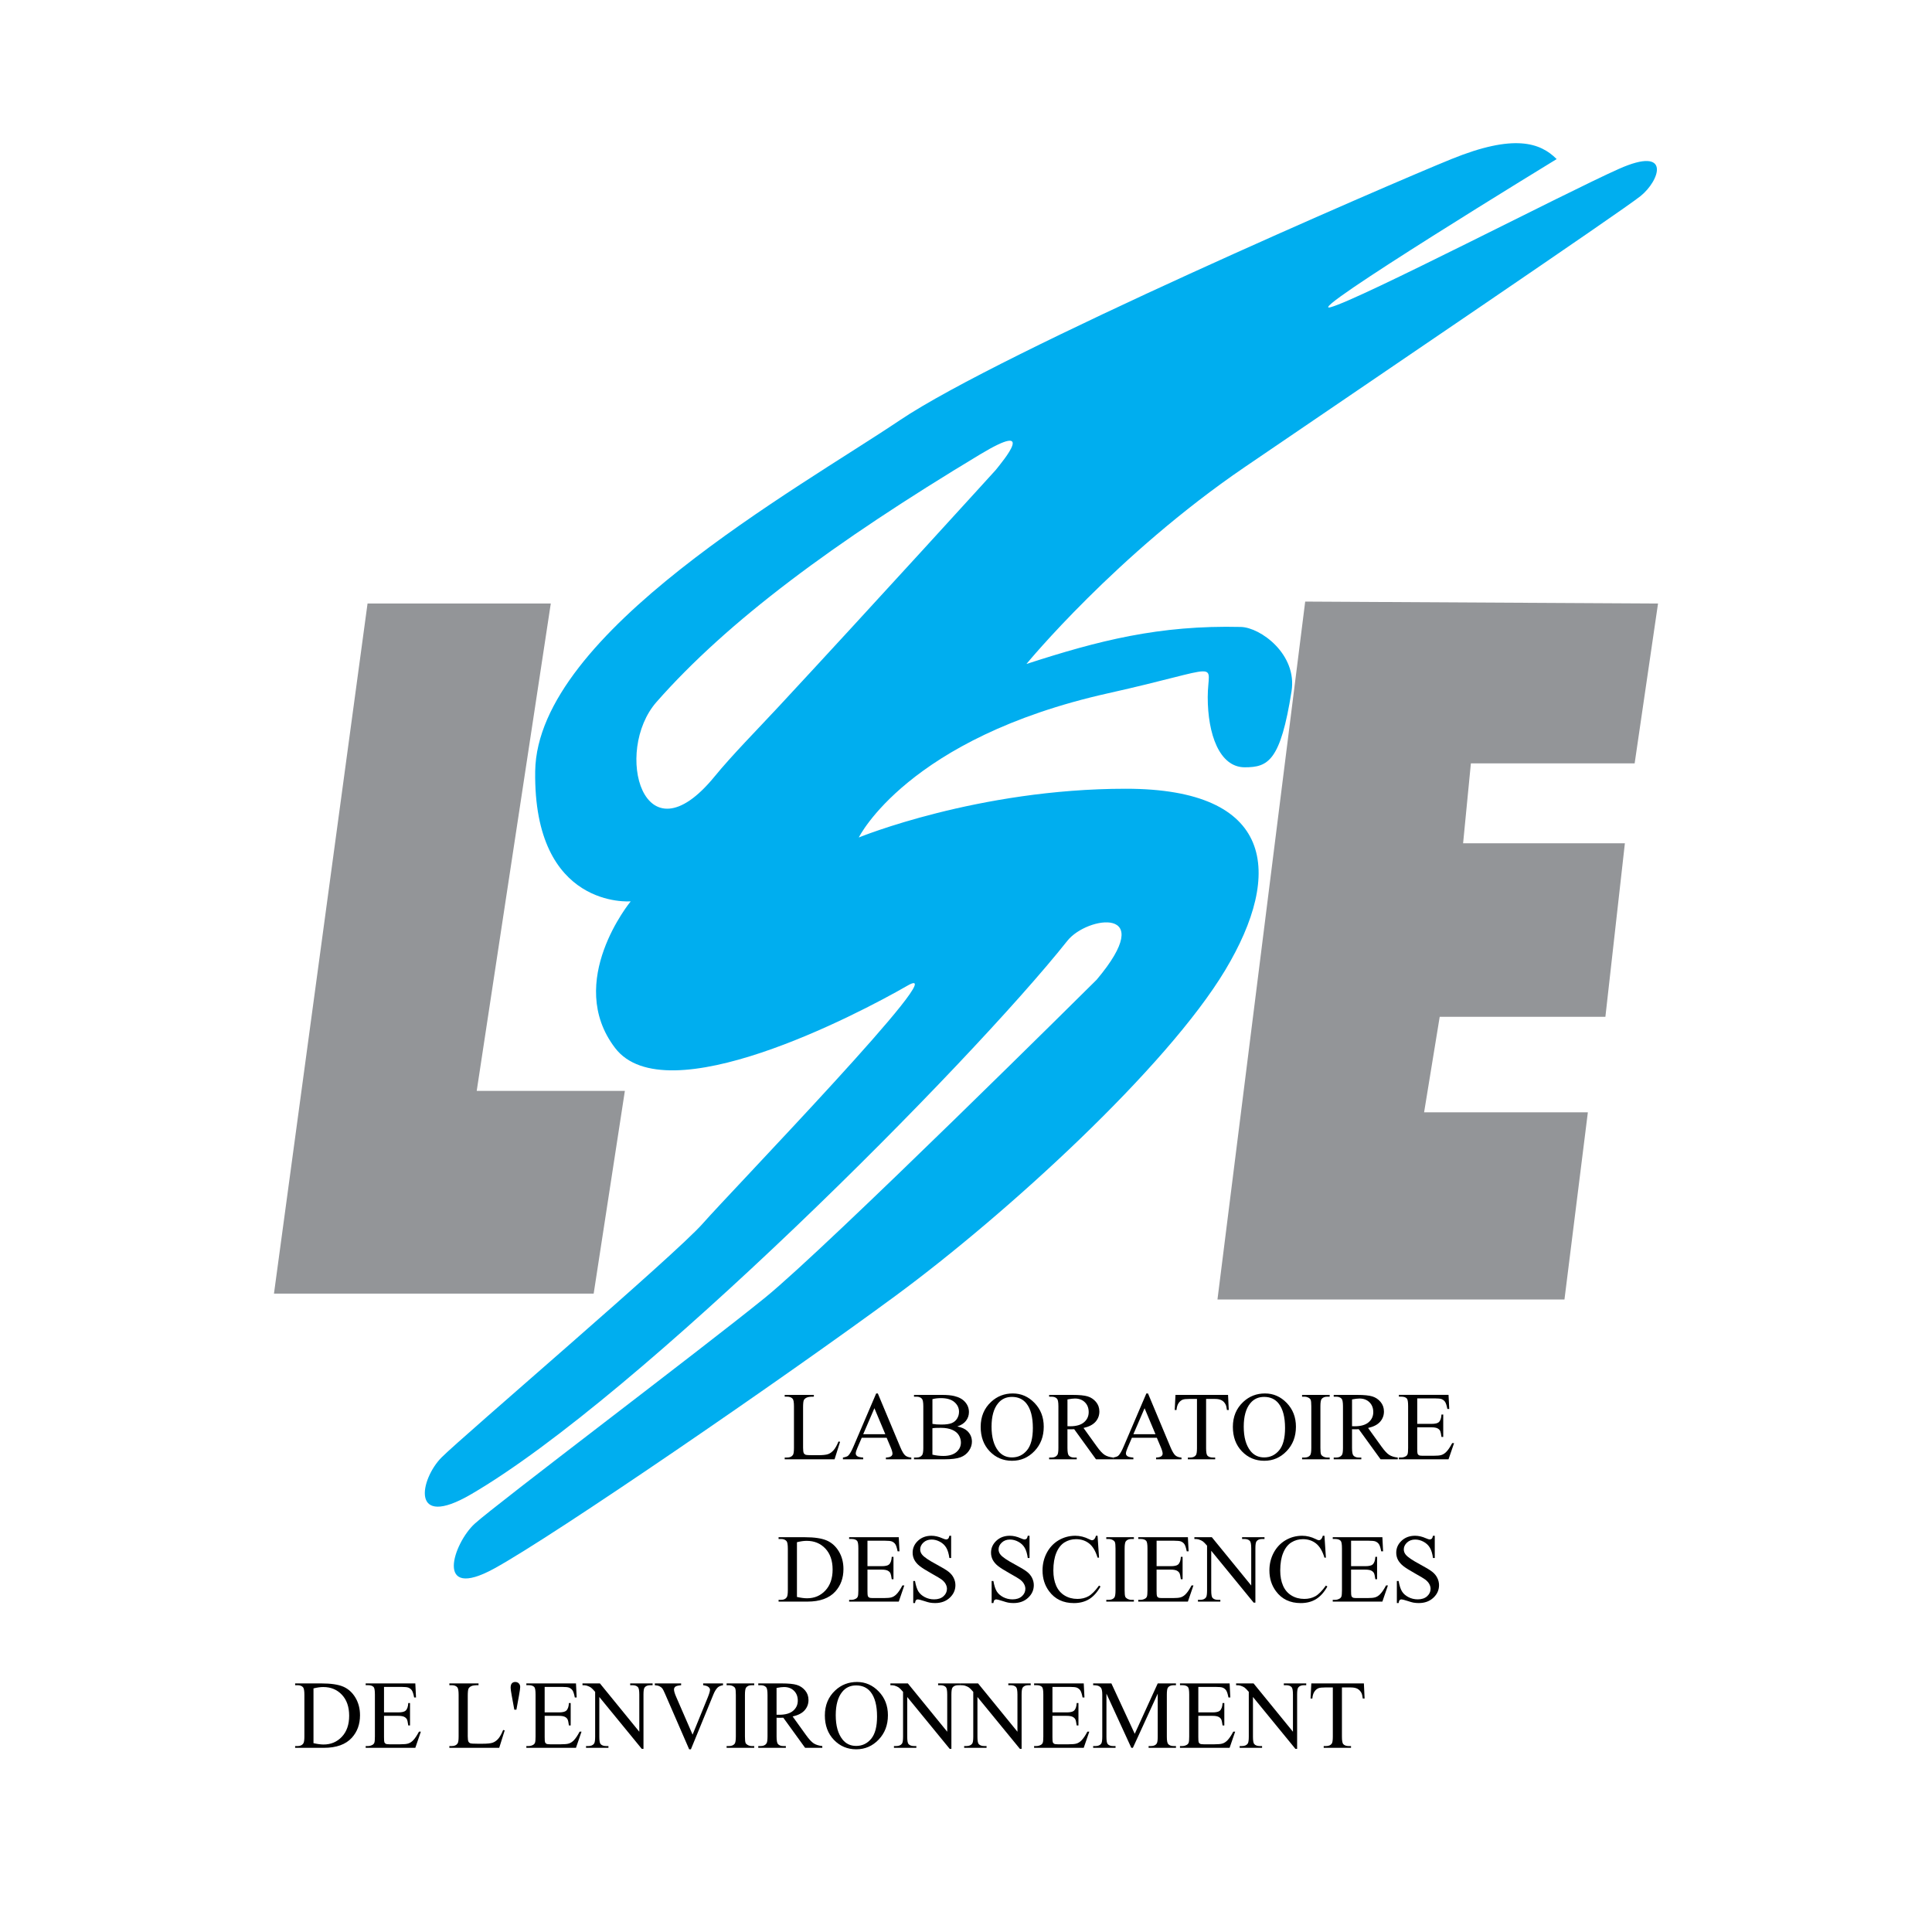 <?xml version="1.0" encoding="utf-8"?>
<!-- Generator: Adobe Illustrator 13.0.0, SVG Export Plug-In . SVG Version: 6.00 Build 14948)  -->
<!DOCTYPE svg PUBLIC "-//W3C//DTD SVG 1.0//EN" "http://www.w3.org/TR/2001/REC-SVG-20010904/DTD/svg10.dtd">
<svg version="1.0" id="Layer_1" xmlns="http://www.w3.org/2000/svg" xmlns:xlink="http://www.w3.org/1999/xlink" x="0px" y="0px"
	 width="192.756px" height="192.756px" viewBox="0 0 192.756 192.756" enable-background="new 0 0 192.756 192.756"
	 xml:space="preserve">
<g>
	<polygon fill-rule="evenodd" clip-rule="evenodd" fill="#FFFFFF" points="0,0 192.756,0 192.756,192.756 0,192.756 0,0 	"/>
	<path fill-rule="evenodd" clip-rule="evenodd" d="M83.657,143.818l0.157,0.033l-0.55,1.744H78.29v-0.176h0.243
		c0.271,0,0.466-0.088,0.582-0.266c0.066-0.102,0.099-0.336,0.099-0.701v-4.145c0-0.402-0.044-0.652-0.133-0.754
		c-0.123-0.139-0.305-0.207-0.548-0.207H78.29v-0.178h2.909v0.178c-0.341-0.004-0.581,0.027-0.718,0.094
		c-0.138,0.066-0.231,0.148-0.282,0.252c-0.05,0.1-0.076,0.344-0.076,0.725v4.035c0,0.262,0.025,0.441,0.076,0.541
		c0.037,0.066,0.095,0.113,0.175,0.146c0.08,0.031,0.325,0.047,0.739,0.047h0.468c0.493,0,0.84-0.035,1.038-0.107
		c0.2-0.072,0.38-0.203,0.545-0.387C83.329,144.508,83.494,144.215,83.657,143.818L83.657,143.818z"/>
	<path fill-rule="evenodd" clip-rule="evenodd" d="M88.461,143.445h-2.486l-0.435,1.014c-0.108,0.248-0.162,0.434-0.162,0.559
		c0,0.098,0.046,0.184,0.139,0.258c0.094,0.074,0.294,0.123,0.604,0.145v0.176h-2.023v-0.176c0.268-0.049,0.442-0.109,0.521-0.186
		c0.162-0.15,0.34-0.459,0.536-0.924l2.261-5.285h0.165l2.236,5.344c0.18,0.428,0.343,0.707,0.491,0.834
		c0.147,0.129,0.352,0.201,0.614,0.217v0.176h-2.535v-0.176c0.256-0.012,0.429-0.057,0.519-0.129c0.091-0.07,0.136-0.16,0.136-0.266
		c0-0.139-0.064-0.355-0.19-0.656L88.461,143.445L88.461,143.445z M88.329,143.094l-1.09-2.596l-1.118,2.596H88.329L88.329,143.094z
		"/>
	<path fill-rule="evenodd" clip-rule="evenodd" d="M95.51,142.316c0.447,0.094,0.779,0.246,1,0.455
		c0.306,0.291,0.459,0.646,0.459,1.066c0,0.318-0.101,0.623-0.304,0.916c-0.202,0.293-0.478,0.506-0.831,0.639
		c-0.352,0.135-0.889,0.203-1.611,0.203h-3.033v-0.176h0.241c0.269,0,0.461-0.084,0.578-0.256c0.072-0.111,0.11-0.346,0.11-0.705
		v-4.15c0-0.398-0.046-0.65-0.138-0.754c-0.124-0.139-0.308-0.207-0.55-0.207h-0.241v-0.178h2.775c0.519,0,0.935,0.039,1.247,0.115
		c0.475,0.113,0.836,0.314,1.085,0.604c0.25,0.289,0.374,0.621,0.374,0.998c0,0.322-0.097,0.609-0.293,0.865
		C96.183,142.006,95.893,142.193,95.51,142.316L95.51,142.316z M93.028,142.061c0.118,0.021,0.25,0.039,0.4,0.051
		c0.151,0.01,0.316,0.016,0.495,0.016c0.461,0,0.809-0.049,1.04-0.148c0.233-0.1,0.411-0.254,0.534-0.459
		c0.123-0.203,0.185-0.428,0.185-0.672c0-0.375-0.153-0.695-0.459-0.961c-0.307-0.266-0.753-0.396-1.34-0.396
		c-0.318,0-0.6,0.033-0.854,0.102V142.061L93.028,142.061z M93.028,145.131c0.367,0.086,0.729,0.129,1.085,0.129
		c0.572,0,1.007-0.131,1.308-0.387c0.299-0.258,0.45-0.576,0.45-0.955c0-0.248-0.068-0.488-0.204-0.719
		c-0.136-0.232-0.358-0.412-0.664-0.545s-0.685-0.199-1.137-0.199c-0.196,0-0.363,0.004-0.503,0.008
		c-0.139,0.006-0.25,0.018-0.336,0.035V145.131L93.028,145.131z"/>
	<path fill-rule="evenodd" clip-rule="evenodd" d="M101.048,139.025c0.835,0,1.558,0.314,2.169,0.949s0.917,1.422,0.917,2.369
		c0,0.979-0.309,1.787-0.925,2.432s-1.361,0.967-2.236,0.967c-0.883,0-1.627-0.316-2.229-0.943
		c-0.602-0.629-0.902-1.441-0.902-2.439c0-1.02,0.348-1.852,1.041-2.496C99.488,139.303,100.209,139.025,101.048,139.025
		L101.048,139.025z M100.959,139.369c-0.575,0-1.036,0.213-1.384,0.641c-0.433,0.531-0.648,1.307-0.648,2.33
		c0,1.051,0.225,1.855,0.672,2.422c0.346,0.43,0.8,0.645,1.366,0.645c0.603,0,1.101-0.236,1.493-0.707
		c0.394-0.471,0.591-1.213,0.591-2.227c0-1.098-0.217-1.918-0.65-2.457C102.051,139.584,101.572,139.369,100.959,139.369
		L100.959,139.369z"/>
	<path fill-rule="evenodd" clip-rule="evenodd" d="M111.063,145.596h-1.715l-2.175-3.004c-0.161,0.006-0.291,0.008-0.394,0.008
		c-0.04,0-0.084,0-0.133,0c-0.046-0.002-0.095-0.004-0.146-0.008v1.867c0,0.404,0.046,0.654,0.133,0.754
		c0.121,0.139,0.301,0.207,0.54,0.207h0.252v0.176h-2.752v-0.176h0.24c0.272,0,0.466-0.088,0.583-0.266
		c0.065-0.098,0.101-0.33,0.101-0.695v-4.15c0-0.406-0.046-0.656-0.134-0.754c-0.122-0.139-0.307-0.207-0.55-0.207h-0.24v-0.178
		h2.339c0.683,0,1.186,0.051,1.51,0.15c0.322,0.1,0.598,0.281,0.824,0.549c0.225,0.268,0.338,0.586,0.338,0.955
		c0,0.395-0.128,0.738-0.386,1.029c-0.258,0.289-0.655,0.494-1.195,0.615l1.325,1.842c0.303,0.424,0.565,0.705,0.782,0.844
		c0.218,0.139,0.503,0.227,0.853,0.266V145.596L111.063,145.596z M106.501,142.293c0.062,0,0.113,0,0.156,0.002
		c0.044,0.002,0.081,0.004,0.108,0.004c0.613,0,1.076-0.133,1.386-0.398c0.312-0.266,0.468-0.604,0.468-1.014
		c0-0.402-0.126-0.729-0.376-0.979c-0.252-0.25-0.584-0.377-0.998-0.377c-0.184,0-0.431,0.031-0.744,0.09V142.293L106.501,142.293z"
		/>
	<path fill-rule="evenodd" clip-rule="evenodd" d="M115.417,143.445h-2.487l-0.435,1.014c-0.108,0.248-0.162,0.434-0.162,0.559
		c0,0.098,0.047,0.184,0.14,0.258s0.293,0.123,0.604,0.145v0.176h-2.022v-0.176c0.269-0.049,0.442-0.109,0.521-0.186
		c0.162-0.15,0.34-0.459,0.535-0.924l2.262-5.285h0.164l2.236,5.344c0.18,0.428,0.344,0.707,0.49,0.834
		c0.147,0.129,0.353,0.201,0.614,0.217v0.176h-2.535v-0.176c0.256-0.012,0.429-0.057,0.519-0.129c0.091-0.07,0.136-0.16,0.136-0.266
		c0-0.139-0.064-0.355-0.19-0.656L115.417,143.445L115.417,143.445z M115.284,143.094l-1.09-2.596l-1.118,2.596H115.284
		L115.284,143.094z"/>
	<path fill-rule="evenodd" clip-rule="evenodd" d="M122.523,139.17l0.071,1.508h-0.181c-0.034-0.266-0.082-0.455-0.143-0.568
		c-0.097-0.184-0.229-0.318-0.39-0.404c-0.163-0.088-0.377-0.133-0.643-0.133h-0.904v4.91c0,0.395,0.043,0.641,0.127,0.74
		c0.119,0.131,0.306,0.197,0.555,0.197h0.223v0.176h-2.725v-0.176h0.229c0.271,0,0.464-0.082,0.577-0.246
		c0.069-0.102,0.104-0.332,0.104-0.691v-4.91h-0.772c-0.299,0-0.513,0.023-0.639,0.066c-0.165,0.061-0.305,0.178-0.422,0.348
		c-0.116,0.17-0.186,0.4-0.209,0.691h-0.179l0.076-1.508H122.523L122.523,139.17z"/>
	<path fill-rule="evenodd" clip-rule="evenodd" d="M126.209,139.025c0.835,0,1.558,0.314,2.169,0.949s0.917,1.422,0.917,2.369
		c0,0.979-0.309,1.787-0.926,2.432c-0.615,0.645-1.36,0.967-2.235,0.967c-0.884,0-1.627-0.316-2.229-0.943
		c-0.602-0.629-0.902-1.441-0.902-2.439c0-1.02,0.348-1.852,1.041-2.496C124.648,139.303,125.37,139.025,126.209,139.025
		L126.209,139.025z M126.12,139.369c-0.575,0-1.036,0.213-1.384,0.641c-0.433,0.531-0.648,1.307-0.648,2.33
		c0,1.051,0.225,1.855,0.672,2.422c0.345,0.43,0.8,0.645,1.366,0.645c0.602,0,1.101-0.236,1.493-0.707
		c0.394-0.471,0.591-1.213,0.591-2.227c0-1.098-0.217-1.918-0.65-2.457C127.212,139.584,126.733,139.369,126.12,139.369
		L126.12,139.369z"/>
	<path fill-rule="evenodd" clip-rule="evenodd" d="M132.663,145.42v0.176h-2.754v-0.176h0.229c0.265,0,0.456-0.076,0.576-0.232
		c0.076-0.1,0.115-0.344,0.115-0.729v-4.15c0-0.326-0.021-0.541-0.062-0.645c-0.032-0.08-0.097-0.146-0.193-0.203
		c-0.14-0.076-0.285-0.113-0.437-0.113h-0.229v-0.178h2.754v0.178h-0.233c-0.262,0-0.452,0.078-0.572,0.23
		c-0.079,0.102-0.12,0.344-0.12,0.73v4.15c0,0.324,0.021,0.539,0.062,0.643c0.033,0.08,0.1,0.148,0.199,0.205
		c0.137,0.074,0.28,0.113,0.432,0.113H132.663L132.663,145.42z"/>
	<path fill-rule="evenodd" clip-rule="evenodd" d="M139.456,145.596h-1.715l-2.176-3.004c-0.16,0.006-0.291,0.008-0.394,0.008
		c-0.039,0-0.083,0-0.132,0c-0.047-0.002-0.096-0.004-0.147-0.008v1.867c0,0.404,0.046,0.654,0.134,0.754
		c0.12,0.139,0.301,0.207,0.539,0.207h0.253v0.176h-2.753v-0.176h0.241c0.271,0,0.466-0.088,0.582-0.266
		c0.066-0.098,0.101-0.33,0.101-0.695v-4.15c0-0.406-0.046-0.656-0.133-0.754c-0.123-0.139-0.308-0.207-0.55-0.207h-0.241v-0.178
		h2.34c0.683,0,1.186,0.051,1.509,0.15s0.599,0.281,0.825,0.549c0.224,0.268,0.338,0.586,0.338,0.955
		c0,0.395-0.128,0.738-0.387,1.029c-0.257,0.289-0.655,0.494-1.195,0.615l1.326,1.842c0.303,0.424,0.564,0.705,0.781,0.844
		c0.218,0.139,0.503,0.227,0.854,0.266V145.596L139.456,145.596z M134.893,142.293c0.062,0,0.114,0,0.157,0.002
		c0.044,0.002,0.081,0.004,0.108,0.004c0.613,0,1.075-0.133,1.386-0.398c0.312-0.266,0.468-0.604,0.468-1.014
		c0-0.402-0.126-0.729-0.377-0.979s-0.584-0.377-0.998-0.377c-0.183,0-0.43,0.031-0.744,0.09V142.293L134.893,142.293z"/>
	<path fill-rule="evenodd" clip-rule="evenodd" d="M141.398,139.521v2.539h1.411c0.367,0,0.611-0.055,0.733-0.164
		c0.165-0.146,0.256-0.402,0.275-0.77h0.175v2.236h-0.175c-0.043-0.312-0.089-0.512-0.132-0.602c-0.057-0.109-0.151-0.197-0.28-0.26
		s-0.328-0.096-0.597-0.096h-1.411v2.117c0,0.285,0.012,0.459,0.037,0.52c0.025,0.062,0.069,0.111,0.132,0.148
		c0.063,0.035,0.185,0.053,0.361,0.053h1.09c0.361,0,0.627-0.023,0.79-0.076c0.165-0.051,0.322-0.148,0.474-0.297
		c0.196-0.195,0.396-0.492,0.602-0.887h0.19l-0.554,1.611h-4.952v-0.176h0.229c0.15,0,0.295-0.037,0.431-0.109
		c0.102-0.049,0.17-0.127,0.206-0.227c0.037-0.102,0.055-0.309,0.055-0.621v-4.174c0-0.406-0.041-0.658-0.124-0.754
		c-0.112-0.125-0.302-0.188-0.567-0.188h-0.229v-0.178h4.952l0.071,1.408h-0.187c-0.066-0.338-0.139-0.57-0.22-0.695
		c-0.08-0.127-0.198-0.225-0.357-0.291c-0.126-0.047-0.349-0.07-0.668-0.07H141.398L141.398,139.521z"/>
	<path fill-rule="evenodd" clip-rule="evenodd" d="M77.679,159.793v-0.174h0.241c0.272,0,0.464-0.088,0.577-0.264
		c0.07-0.102,0.106-0.336,0.106-0.699v-4.15c0-0.402-0.046-0.652-0.133-0.752c-0.123-0.141-0.307-0.209-0.55-0.209h-0.241v-0.176
		h2.615c0.959,0,1.69,0.109,2.191,0.326c0.5,0.219,0.902,0.582,1.208,1.09c0.305,0.51,0.458,1.096,0.458,1.762
		c0,0.895-0.271,1.643-0.815,2.242c-0.61,0.67-1.54,1.004-2.786,1.004H77.679L77.679,159.793z M79.511,159.328
		c0.401,0.09,0.738,0.133,1.009,0.133c0.732,0,1.34-0.256,1.824-0.771c0.483-0.516,0.726-1.213,0.726-2.096
		c0-0.885-0.243-1.586-0.726-2.098c-0.484-0.512-1.104-0.766-1.861-0.766c-0.285,0-0.608,0.045-0.972,0.137V159.328L79.511,159.328z
		"/>
	<path fill-rule="evenodd" clip-rule="evenodd" d="M86.547,153.721v2.537h1.412c0.367,0,0.611-0.055,0.734-0.164
		c0.165-0.146,0.256-0.402,0.275-0.768h0.174v2.234h-0.174c-0.043-0.311-0.089-0.512-0.132-0.602
		c-0.057-0.109-0.151-0.195-0.28-0.26c-0.13-0.062-0.329-0.096-0.597-0.096h-1.412v2.119c0,0.285,0.013,0.457,0.037,0.52
		c0.026,0.061,0.07,0.109,0.132,0.146c0.063,0.035,0.185,0.053,0.361,0.053h1.09c0.362,0,0.627-0.023,0.791-0.076
		c0.165-0.049,0.322-0.148,0.474-0.297c0.196-0.195,0.396-0.492,0.602-0.887h0.189l-0.553,1.611h-4.952v-0.174h0.229
		c0.15,0,0.294-0.037,0.43-0.111c0.102-0.049,0.169-0.125,0.207-0.225c0.036-0.104,0.054-0.311,0.054-0.621v-4.176
		c0-0.406-0.041-0.656-0.124-0.752c-0.113-0.127-0.302-0.189-0.567-0.189h-0.229v-0.176h4.952l0.07,1.406h-0.186
		c-0.066-0.338-0.139-0.57-0.22-0.695c-0.08-0.127-0.198-0.223-0.357-0.289c-0.126-0.047-0.349-0.07-0.667-0.07H86.547
		L86.547,153.721z"/>
	<path fill-rule="evenodd" clip-rule="evenodd" d="M94.895,153.223v2.223H94.72c-0.058-0.428-0.16-0.768-0.305-1.02
		c-0.147-0.254-0.358-0.453-0.63-0.602c-0.271-0.148-0.551-0.223-0.842-0.223c-0.328,0-0.6,0.1-0.815,0.301
		c-0.214,0.201-0.321,0.43-0.321,0.684c0,0.195,0.068,0.375,0.204,0.535c0.195,0.238,0.661,0.553,1.397,0.947
		c0.6,0.322,1.01,0.57,1.229,0.744c0.22,0.17,0.39,0.373,0.507,0.607c0.118,0.234,0.178,0.479,0.178,0.732
		c0,0.488-0.189,0.906-0.566,1.258c-0.378,0.354-0.863,0.529-1.456,0.529c-0.188,0-0.363-0.014-0.528-0.043
		c-0.097-0.014-0.301-0.072-0.607-0.172c-0.307-0.1-0.503-0.15-0.586-0.15c-0.08,0-0.14,0.025-0.187,0.072
		c-0.046,0.047-0.079,0.145-0.102,0.293h-0.175v-2.201h0.175c0.083,0.459,0.194,0.805,0.333,1.035
		c0.139,0.227,0.351,0.418,0.637,0.57c0.285,0.15,0.598,0.227,0.939,0.227c0.394,0,0.707-0.104,0.936-0.312
		c0.229-0.209,0.343-0.455,0.343-0.74c0-0.156-0.043-0.316-0.129-0.477c-0.087-0.162-0.223-0.311-0.406-0.451
		c-0.123-0.094-0.459-0.295-1.009-0.604c-0.55-0.309-0.939-0.553-1.172-0.736s-0.408-0.387-0.528-0.605
		c-0.12-0.223-0.18-0.467-0.18-0.73c0-0.463,0.177-0.857,0.531-1.191c0.354-0.332,0.804-0.5,1.35-0.5
		c0.341,0,0.704,0.082,1.085,0.252c0.176,0.078,0.303,0.117,0.374,0.117c0.082,0,0.15-0.025,0.202-0.072
		c0.052-0.051,0.093-0.148,0.126-0.297H94.895L94.895,153.223z"/>
	<path fill-rule="evenodd" clip-rule="evenodd" d="M102.716,153.223v2.223h-0.175c-0.058-0.428-0.159-0.768-0.305-1.02
		c-0.147-0.254-0.358-0.453-0.63-0.602c-0.271-0.148-0.552-0.223-0.843-0.223c-0.328,0-0.6,0.1-0.814,0.301s-0.321,0.43-0.321,0.684
		c0,0.195,0.067,0.375,0.203,0.535c0.195,0.238,0.661,0.553,1.397,0.947c0.6,0.322,1.01,0.57,1.229,0.744
		c0.22,0.17,0.391,0.373,0.508,0.607c0.118,0.234,0.178,0.479,0.178,0.732c0,0.488-0.188,0.906-0.566,1.258
		c-0.378,0.354-0.863,0.529-1.456,0.529c-0.188,0-0.362-0.014-0.527-0.043c-0.097-0.014-0.301-0.072-0.607-0.172
		c-0.308-0.1-0.503-0.15-0.586-0.15c-0.079,0-0.141,0.025-0.188,0.072c-0.046,0.047-0.079,0.145-0.102,0.293h-0.175v-2.201h0.175
		c0.082,0.459,0.193,0.805,0.333,1.035c0.139,0.227,0.352,0.418,0.637,0.57c0.285,0.15,0.599,0.227,0.939,0.227
		c0.395,0,0.707-0.104,0.937-0.312c0.228-0.209,0.343-0.455,0.343-0.74c0-0.156-0.043-0.316-0.13-0.477
		c-0.087-0.162-0.223-0.311-0.405-0.451c-0.123-0.094-0.459-0.295-1.01-0.604c-0.549-0.309-0.939-0.553-1.172-0.736
		c-0.233-0.184-0.408-0.387-0.528-0.605c-0.12-0.223-0.181-0.467-0.181-0.73c0-0.463,0.177-0.857,0.531-1.191
		c0.354-0.332,0.804-0.5,1.35-0.5c0.342,0,0.704,0.082,1.085,0.252c0.177,0.078,0.303,0.117,0.374,0.117
		c0.082,0,0.15-0.025,0.202-0.072c0.052-0.051,0.094-0.148,0.126-0.297H102.716L102.716,153.223z"/>
	<path fill-rule="evenodd" clip-rule="evenodd" d="M109.504,153.223l0.147,2.184h-0.147c-0.195-0.654-0.476-1.123-0.837-1.412
		c-0.364-0.287-0.8-0.432-1.309-0.432c-0.427,0-0.812,0.109-1.156,0.324c-0.344,0.217-0.615,0.562-0.812,1.037
		c-0.197,0.473-0.297,1.062-0.297,1.766c0,0.58,0.093,1.086,0.28,1.512c0.186,0.426,0.466,0.754,0.841,0.98
		c0.373,0.229,0.801,0.342,1.281,0.342c0.417,0,0.784-0.09,1.104-0.268c0.318-0.18,0.669-0.533,1.051-1.064l0.147,0.094
		c-0.322,0.572-0.699,0.992-1.128,1.258c-0.43,0.264-0.939,0.396-1.531,0.396c-1.063,0-1.889-0.393-2.473-1.186
		c-0.435-0.586-0.652-1.277-0.652-2.074c0-0.641,0.144-1.23,0.43-1.766c0.288-0.537,0.685-0.953,1.187-1.25
		c0.505-0.293,1.055-0.441,1.651-0.441c0.464,0,0.923,0.113,1.375,0.34c0.132,0.07,0.228,0.105,0.284,0.105
		c0.084,0,0.158-0.031,0.222-0.092c0.082-0.084,0.141-0.203,0.176-0.354H109.504L109.504,153.223z"/>
	<path fill-rule="evenodd" clip-rule="evenodd" d="M113.129,159.619v0.174h-2.754v-0.174h0.229c0.265,0,0.457-0.078,0.577-0.234
		c0.076-0.1,0.114-0.344,0.114-0.729v-4.15c0-0.326-0.021-0.541-0.061-0.645c-0.032-0.078-0.097-0.146-0.194-0.203
		c-0.139-0.076-0.284-0.113-0.437-0.113h-0.229v-0.176h2.754v0.176h-0.232c-0.262,0-0.453,0.078-0.572,0.23
		c-0.08,0.102-0.12,0.346-0.12,0.73v4.15c0,0.326,0.021,0.541,0.062,0.645c0.032,0.078,0.099,0.146,0.199,0.203
		c0.136,0.076,0.279,0.115,0.432,0.115H113.129L113.129,159.619z"/>
	<path fill-rule="evenodd" clip-rule="evenodd" d="M115.394,153.721v2.537h1.411c0.367,0,0.611-0.055,0.734-0.164
		c0.165-0.146,0.256-0.402,0.275-0.768h0.174v2.234h-0.174c-0.044-0.311-0.09-0.512-0.133-0.602c-0.057-0.109-0.15-0.195-0.279-0.26
		c-0.13-0.062-0.329-0.096-0.598-0.096h-1.411v2.119c0,0.285,0.013,0.457,0.037,0.52c0.025,0.061,0.069,0.109,0.132,0.146
		c0.063,0.035,0.185,0.053,0.361,0.053h1.09c0.362,0,0.627-0.023,0.791-0.076c0.164-0.049,0.321-0.148,0.474-0.297
		c0.195-0.195,0.396-0.492,0.602-0.887h0.189l-0.553,1.611h-4.952v-0.174h0.229c0.149,0,0.294-0.037,0.43-0.111
		c0.102-0.049,0.17-0.125,0.207-0.225c0.036-0.104,0.054-0.311,0.054-0.621v-4.176c0-0.406-0.041-0.656-0.124-0.752
		c-0.112-0.127-0.302-0.189-0.566-0.189h-0.229v-0.176h4.952l0.07,1.406H118.4c-0.066-0.338-0.139-0.57-0.22-0.695
		c-0.08-0.127-0.198-0.223-0.357-0.289c-0.126-0.047-0.349-0.07-0.667-0.07H115.394L115.394,153.721z"/>
	<path fill-rule="evenodd" clip-rule="evenodd" d="M119.164,153.369h1.743l3.929,4.818v-3.705c0-0.395-0.046-0.643-0.133-0.738
		c-0.118-0.133-0.303-0.199-0.555-0.199h-0.224v-0.176h2.236v0.176h-0.228c-0.271,0-0.464,0.082-0.578,0.246
		c-0.068,0.102-0.103,0.33-0.103,0.691v5.414h-0.171l-4.235-5.174v3.959c0,0.393,0.041,0.639,0.127,0.738
		c0.12,0.133,0.306,0.199,0.555,0.199h0.227v0.174h-2.235v-0.174h0.223c0.274,0,0.469-0.082,0.583-0.248
		c0.069-0.1,0.104-0.332,0.104-0.689v-4.469c-0.187-0.219-0.328-0.363-0.425-0.432c-0.097-0.07-0.237-0.135-0.423-0.195
		c-0.092-0.027-0.231-0.041-0.418-0.041V153.369L119.164,153.369z"/>
	<path fill-rule="evenodd" clip-rule="evenodd" d="M132.14,153.223l0.146,2.184h-0.146c-0.195-0.654-0.476-1.123-0.838-1.412
		c-0.364-0.287-0.799-0.432-1.308-0.432c-0.427,0-0.812,0.109-1.156,0.324c-0.345,0.217-0.615,0.562-0.812,1.037
		c-0.198,0.473-0.297,1.062-0.297,1.766c0,0.58,0.093,1.086,0.28,1.512c0.186,0.426,0.465,0.754,0.841,0.98
		c0.373,0.229,0.8,0.342,1.281,0.342c0.417,0,0.784-0.09,1.104-0.268c0.318-0.18,0.669-0.533,1.05-1.064l0.147,0.094
		c-0.321,0.572-0.698,0.992-1.127,1.258c-0.43,0.264-0.939,0.396-1.531,0.396c-1.063,0-1.889-0.393-2.473-1.186
		c-0.435-0.586-0.652-1.277-0.652-2.074c0-0.641,0.144-1.23,0.429-1.766c0.289-0.537,0.685-0.953,1.188-1.25
		c0.505-0.293,1.055-0.441,1.651-0.441c0.464,0,0.923,0.113,1.375,0.34c0.132,0.07,0.228,0.105,0.283,0.105
		c0.085,0,0.159-0.031,0.223-0.092c0.082-0.084,0.141-0.203,0.176-0.354H132.14L132.14,153.223z"/>
	<path fill-rule="evenodd" clip-rule="evenodd" d="M134.798,153.721v2.537h1.411c0.367,0,0.611-0.055,0.734-0.164
		c0.165-0.146,0.256-0.402,0.275-0.768h0.174v2.234h-0.174c-0.044-0.311-0.09-0.512-0.133-0.602c-0.057-0.109-0.15-0.195-0.279-0.26
		c-0.13-0.062-0.329-0.096-0.598-0.096h-1.411v2.119c0,0.285,0.013,0.457,0.037,0.52c0.025,0.061,0.069,0.109,0.132,0.146
		c0.064,0.035,0.185,0.053,0.361,0.053h1.09c0.362,0,0.628-0.023,0.791-0.076c0.165-0.049,0.321-0.148,0.474-0.297
		c0.195-0.195,0.396-0.492,0.602-0.887h0.189l-0.553,1.611h-4.952v-0.174h0.229c0.149,0,0.294-0.037,0.43-0.111
		c0.102-0.049,0.17-0.125,0.207-0.225c0.036-0.104,0.054-0.311,0.054-0.621v-4.176c0-0.406-0.041-0.656-0.124-0.752
		c-0.112-0.127-0.301-0.189-0.566-0.189h-0.229v-0.176h4.952l0.07,1.406h-0.187c-0.065-0.338-0.138-0.57-0.22-0.695
		c-0.08-0.127-0.198-0.223-0.356-0.289c-0.127-0.047-0.35-0.07-0.668-0.07H134.798L134.798,153.721z"/>
	<path fill-rule="evenodd" clip-rule="evenodd" d="M143.146,153.223v2.223h-0.175c-0.059-0.428-0.16-0.768-0.306-1.02
		c-0.147-0.254-0.357-0.453-0.63-0.602c-0.271-0.148-0.551-0.223-0.842-0.223c-0.328,0-0.6,0.1-0.815,0.301
		c-0.214,0.201-0.321,0.43-0.321,0.684c0,0.195,0.068,0.375,0.204,0.535c0.195,0.238,0.661,0.553,1.397,0.947
		c0.6,0.322,1.01,0.57,1.229,0.744c0.22,0.17,0.39,0.373,0.507,0.607c0.118,0.234,0.179,0.479,0.179,0.732
		c0,0.488-0.188,0.906-0.566,1.258c-0.379,0.354-0.863,0.529-1.456,0.529c-0.188,0-0.363-0.014-0.527-0.043
		c-0.098-0.014-0.301-0.072-0.608-0.172c-0.307-0.1-0.503-0.15-0.586-0.15c-0.079,0-0.14,0.025-0.187,0.072
		c-0.046,0.047-0.079,0.145-0.103,0.293h-0.175v-2.201h0.175c0.083,0.459,0.194,0.805,0.334,1.035
		c0.138,0.227,0.351,0.418,0.637,0.57c0.285,0.15,0.598,0.227,0.939,0.227c0.395,0,0.706-0.104,0.936-0.312
		c0.229-0.209,0.344-0.455,0.344-0.74c0-0.156-0.044-0.316-0.13-0.477c-0.088-0.162-0.224-0.311-0.406-0.451
		c-0.122-0.094-0.458-0.295-1.009-0.604c-0.55-0.309-0.939-0.553-1.173-0.736c-0.232-0.184-0.407-0.387-0.528-0.605
		c-0.119-0.223-0.18-0.467-0.18-0.73c0-0.463,0.177-0.857,0.531-1.191c0.354-0.332,0.804-0.5,1.35-0.5
		c0.341,0,0.704,0.082,1.085,0.252c0.177,0.078,0.303,0.117,0.374,0.117c0.082,0,0.149-0.025,0.202-0.072
		c0.052-0.051,0.093-0.148,0.126-0.297H143.146L143.146,153.223z"/>
	<path fill-rule="evenodd" clip-rule="evenodd" d="M29.445,174.381v-0.176h0.241c0.271,0,0.464-0.088,0.577-0.262
		c0.07-0.104,0.106-0.338,0.106-0.701v-4.15c0-0.4-0.046-0.65-0.133-0.752c-0.123-0.139-0.307-0.207-0.549-0.207h-0.241v-0.178
		h2.615c0.959,0,1.69,0.109,2.191,0.326c0.5,0.219,0.902,0.582,1.208,1.092c0.304,0.508,0.458,1.096,0.458,1.762
		c0,0.895-0.271,1.641-0.815,2.242c-0.609,0.668-1.54,1.004-2.786,1.004H29.445L29.445,174.381z M31.277,173.916
		c0.401,0.09,0.738,0.133,1.009,0.133c0.732,0,1.34-0.258,1.824-0.773c0.483-0.514,0.726-1.213,0.726-2.094
		c0-0.887-0.243-1.586-0.726-2.098c-0.484-0.514-1.104-0.768-1.861-0.768c-0.285,0-0.608,0.045-0.972,0.137V173.916L31.277,173.916z
		"/>
	<path fill-rule="evenodd" clip-rule="evenodd" d="M38.313,168.307v2.539h1.412c0.367,0,0.611-0.057,0.734-0.166
		c0.165-0.145,0.256-0.4,0.275-0.768h0.174v2.236h-0.174c-0.043-0.312-0.089-0.514-0.132-0.602c-0.057-0.109-0.151-0.197-0.28-0.26
		c-0.13-0.062-0.329-0.096-0.597-0.096h-1.412v2.117c0,0.285,0.013,0.459,0.037,0.52c0.026,0.062,0.07,0.111,0.132,0.148
		c0.063,0.035,0.185,0.053,0.361,0.053h1.09c0.362,0,0.627-0.023,0.791-0.076c0.165-0.051,0.322-0.148,0.474-0.297
		c0.196-0.197,0.396-0.492,0.602-0.887h0.189l-0.553,1.611h-4.952v-0.176h0.229c0.15,0,0.294-0.037,0.43-0.109
		c0.102-0.051,0.169-0.127,0.207-0.227c0.036-0.102,0.054-0.309,0.054-0.621v-4.174c0-0.408-0.041-0.658-0.124-0.754
		c-0.113-0.125-0.302-0.188-0.567-0.188h-0.229v-0.178h4.952l0.07,1.408H41.32c-0.066-0.338-0.139-0.57-0.22-0.697
		c-0.08-0.125-0.198-0.223-0.357-0.289c-0.126-0.047-0.349-0.07-0.667-0.07H38.313L38.313,168.307z"/>
	<path fill-rule="evenodd" clip-rule="evenodd" d="M50.199,172.602l0.157,0.035l-0.549,1.744h-4.974v-0.176h0.243
		c0.271,0,0.465-0.09,0.582-0.266c0.066-0.102,0.099-0.336,0.099-0.701v-4.146c0-0.4-0.044-0.65-0.133-0.752
		c-0.123-0.139-0.305-0.207-0.547-0.207h-0.243v-0.178h2.909v0.178c-0.341-0.004-0.581,0.027-0.718,0.092
		c-0.138,0.066-0.231,0.15-0.281,0.254c-0.05,0.1-0.076,0.342-0.076,0.723v4.037c0,0.262,0.025,0.441,0.076,0.539
		c0.037,0.066,0.095,0.115,0.175,0.148c0.079,0.031,0.325,0.047,0.739,0.047h0.469c0.493,0,0.84-0.035,1.038-0.109
		c0.199-0.072,0.38-0.201,0.545-0.387C49.871,173.293,50.036,173,50.199,172.602L50.199,172.602z"/>
	<path fill-rule="evenodd" clip-rule="evenodd" d="M51.313,170.576l-0.256-1.402c-0.072-0.389-0.11-0.65-0.11-0.787
		c0-0.201,0.042-0.35,0.124-0.441c0.082-0.09,0.195-0.135,0.336-0.135c0.142,0,0.26,0.045,0.354,0.139
		c0.092,0.094,0.139,0.215,0.139,0.367c0,0.117-0.041,0.404-0.123,0.861l-0.255,1.398H51.313L51.313,170.576z"/>
	<path fill-rule="evenodd" clip-rule="evenodd" d="M54.341,168.307v2.539h1.412c0.367,0,0.611-0.057,0.734-0.166
		c0.165-0.145,0.256-0.4,0.275-0.768h0.175v2.236h-0.175c-0.043-0.312-0.089-0.514-0.132-0.602c-0.056-0.109-0.15-0.197-0.279-0.26
		c-0.13-0.062-0.329-0.096-0.597-0.096h-1.412v2.117c0,0.285,0.013,0.459,0.037,0.52c0.026,0.062,0.07,0.111,0.132,0.148
		c0.063,0.035,0.185,0.053,0.361,0.053h1.09c0.362,0,0.627-0.023,0.791-0.076c0.165-0.051,0.322-0.148,0.474-0.297
		c0.196-0.197,0.396-0.492,0.602-0.887h0.189l-0.553,1.611h-4.952v-0.176h0.228c0.15,0,0.295-0.037,0.431-0.109
		c0.102-0.051,0.169-0.127,0.207-0.227c0.036-0.102,0.054-0.309,0.054-0.621v-4.174c0-0.408-0.041-0.658-0.124-0.754
		c-0.113-0.125-0.302-0.188-0.567-0.188h-0.228v-0.178h4.952l0.07,1.408h-0.186c-0.066-0.338-0.139-0.57-0.22-0.697
		c-0.08-0.125-0.199-0.223-0.357-0.289c-0.126-0.047-0.349-0.07-0.667-0.07H54.341L54.341,168.307z"/>
	<path fill-rule="evenodd" clip-rule="evenodd" d="M58.112,167.955h1.743l3.928,4.82v-3.705c0-0.395-0.045-0.643-0.132-0.74
		c-0.119-0.133-0.303-0.197-0.555-0.197h-0.223v-0.178h2.236v0.178h-0.228c-0.272,0-0.464,0.082-0.578,0.244
		c-0.069,0.104-0.103,0.332-0.103,0.693v5.412h-0.171l-4.235-5.172v3.957c0,0.395,0.042,0.641,0.127,0.738
		c0.12,0.133,0.306,0.199,0.555,0.199h0.227v0.176h-2.235v-0.176h0.223c0.274,0,0.468-0.082,0.583-0.246
		c0.069-0.102,0.104-0.332,0.104-0.691v-4.469c-0.186-0.219-0.328-0.361-0.424-0.432c-0.097-0.07-0.237-0.133-0.423-0.193
		c-0.092-0.027-0.231-0.041-0.417-0.041V167.955L58.112,167.955z"/>
	<path fill-rule="evenodd" clip-rule="evenodd" d="M72.135,167.955v0.178c-0.228,0.039-0.399,0.111-0.517,0.215
		c-0.167,0.156-0.316,0.395-0.444,0.713l-2.242,5.467h-0.174l-2.407-5.539c-0.124-0.283-0.21-0.457-0.262-0.52
		c-0.078-0.1-0.175-0.176-0.291-0.23c-0.115-0.057-0.27-0.09-0.466-0.105v-0.178h2.624v0.178c-0.297,0.027-0.489,0.078-0.579,0.148
		c-0.087,0.074-0.132,0.168-0.132,0.281c0,0.158,0.072,0.404,0.218,0.738l1.636,3.766l1.515-3.717
		c0.149-0.367,0.223-0.621,0.223-0.764c0-0.092-0.045-0.18-0.138-0.264c-0.092-0.082-0.245-0.143-0.464-0.176
		c-0.016-0.004-0.042-0.008-0.081-0.014v-0.178H72.135L72.135,167.955z"/>
	<path fill-rule="evenodd" clip-rule="evenodd" d="M75.248,174.205v0.176h-2.754v-0.176h0.229c0.265,0,0.457-0.078,0.577-0.232
		c0.076-0.102,0.115-0.344,0.115-0.73v-4.15c0-0.324-0.021-0.539-0.061-0.643c-0.033-0.08-0.097-0.148-0.194-0.205
		c-0.139-0.074-0.285-0.111-0.437-0.111h-0.229v-0.178h2.754v0.178h-0.233c-0.262,0-0.453,0.076-0.572,0.23
		c-0.08,0.102-0.12,0.344-0.12,0.729v4.15c0,0.326,0.021,0.541,0.062,0.645c0.033,0.08,0.099,0.146,0.2,0.203
		c0.136,0.076,0.28,0.115,0.431,0.115H75.248L75.248,174.205z"/>
	<path fill-rule="evenodd" clip-rule="evenodd" d="M82.041,174.381h-1.715l-2.175-3.004c-0.16,0.004-0.291,0.008-0.393,0.008
		c-0.04,0-0.084,0-0.132-0.002c-0.047-0.002-0.095-0.002-0.147-0.006v1.865c0,0.406,0.046,0.656,0.133,0.756
		c0.121,0.137,0.301,0.207,0.54,0.207h0.252v0.176h-2.752v-0.176h0.241c0.271,0,0.466-0.09,0.582-0.266
		c0.066-0.098,0.101-0.33,0.101-0.697v-4.15c0-0.404-0.046-0.654-0.133-0.752c-0.123-0.139-0.307-0.207-0.549-0.207h-0.241v-0.178
		h2.339c0.683,0,1.186,0.051,1.509,0.15c0.323,0.1,0.598,0.281,0.825,0.549c0.224,0.268,0.338,0.584,0.338,0.955
		c0,0.395-0.128,0.738-0.387,1.029c-0.257,0.289-0.655,0.494-1.195,0.613l1.326,1.844c0.302,0.424,0.564,0.705,0.781,0.844
		c0.218,0.139,0.503,0.227,0.853,0.266V174.381L82.041,174.381z M77.478,171.078c0.062,0,0.114,0,0.157,0.002
		c0.044,0,0.081,0.002,0.108,0.002c0.613,0,1.075-0.131,1.386-0.396c0.312-0.266,0.467-0.604,0.467-1.014
		c0-0.402-0.126-0.729-0.376-0.979c-0.251-0.25-0.584-0.377-0.998-0.377c-0.184,0-0.431,0.029-0.745,0.09V171.078L77.478,171.078z"
		/>
	<path fill-rule="evenodd" clip-rule="evenodd" d="M85.503,167.811c0.834,0,1.557,0.314,2.168,0.949
		c0.611,0.633,0.917,1.422,0.917,2.369c0,0.979-0.309,1.787-0.925,2.432c-0.616,0.645-1.361,0.967-2.236,0.967
		c-0.883,0-1.627-0.316-2.229-0.943c-0.602-0.629-0.902-1.441-0.902-2.439c0-1.021,0.348-1.852,1.041-2.498
		C83.942,168.088,84.664,167.811,85.503,167.811L85.503,167.811z M85.414,168.154c-0.575,0-1.037,0.213-1.384,0.641
		c-0.432,0.531-0.648,1.307-0.648,2.33c0,1.049,0.225,1.855,0.672,2.42c0.345,0.432,0.799,0.646,1.365,0.646
		c0.603,0,1.101-0.236,1.494-0.707c0.394-0.471,0.591-1.213,0.591-2.227c0-1.1-0.217-1.918-0.65-2.459
		C86.506,168.369,86.027,168.154,85.414,168.154L85.414,168.154z"/>
	<path fill-rule="evenodd" clip-rule="evenodd" d="M88.834,167.955h1.743l3.928,4.82v-3.705c0-0.395-0.045-0.643-0.132-0.74
		c-0.118-0.133-0.303-0.197-0.555-0.197h-0.223v-0.178h2.236v0.178h-0.228c-0.272,0-0.464,0.082-0.578,0.244
		c-0.069,0.104-0.104,0.332-0.104,0.693v5.412h-0.171l-4.235-5.172v3.957c0,0.395,0.041,0.641,0.127,0.738
		c0.12,0.133,0.306,0.199,0.555,0.199h0.227v0.176h-2.235v-0.176h0.222c0.274,0,0.468-0.082,0.583-0.246
		c0.07-0.102,0.104-0.332,0.104-0.691v-4.469c-0.186-0.219-0.328-0.361-0.424-0.432c-0.097-0.07-0.237-0.133-0.423-0.193
		c-0.092-0.027-0.231-0.041-0.417-0.041V167.955L88.834,167.955z"/>
	<path fill-rule="evenodd" clip-rule="evenodd" d="M95.84,167.955h1.743l3.928,4.82v-3.705c0-0.395-0.046-0.643-0.133-0.74
		c-0.118-0.133-0.303-0.197-0.555-0.197h-0.224v-0.178h2.236v0.178h-0.228c-0.271,0-0.464,0.082-0.578,0.244
		c-0.068,0.104-0.103,0.332-0.103,0.693v5.412h-0.171l-4.235-5.172v3.957c0,0.395,0.042,0.641,0.127,0.738
		c0.12,0.133,0.306,0.199,0.555,0.199h0.227v0.176h-2.235v-0.176h0.222c0.274,0,0.468-0.082,0.583-0.246
		c0.07-0.102,0.104-0.332,0.104-0.691v-4.469c-0.186-0.219-0.328-0.361-0.424-0.432c-0.097-0.07-0.237-0.133-0.423-0.193
		c-0.092-0.027-0.231-0.041-0.417-0.041V167.955L95.84,167.955z"/>
	<path fill-rule="evenodd" clip-rule="evenodd" d="M105.003,168.307v2.539h1.411c0.367,0,0.611-0.057,0.733-0.166
		c0.165-0.145,0.256-0.4,0.275-0.768h0.175v2.236h-0.175c-0.043-0.312-0.089-0.514-0.132-0.602c-0.057-0.109-0.151-0.197-0.28-0.26
		s-0.329-0.096-0.597-0.096h-1.411v2.117c0,0.285,0.012,0.459,0.037,0.52c0.025,0.062,0.069,0.111,0.132,0.148
		c0.063,0.035,0.185,0.053,0.361,0.053h1.09c0.361,0,0.627-0.023,0.79-0.076c0.165-0.051,0.322-0.148,0.474-0.297
		c0.196-0.197,0.396-0.492,0.602-0.887h0.19l-0.554,1.611h-4.952v-0.176h0.229c0.15,0,0.295-0.037,0.431-0.109
		c0.102-0.051,0.169-0.127,0.206-0.227c0.036-0.102,0.054-0.309,0.054-0.621v-4.174c0-0.408-0.04-0.658-0.123-0.754
		c-0.113-0.125-0.302-0.188-0.567-0.188h-0.229v-0.178h4.952l0.071,1.408h-0.187c-0.066-0.338-0.139-0.57-0.22-0.697
		c-0.08-0.125-0.198-0.223-0.357-0.289c-0.126-0.047-0.349-0.07-0.668-0.07H105.003L105.003,168.307z"/>
	<path fill-rule="evenodd" clip-rule="evenodd" d="M112.871,174.381l-2.481-5.406v4.293c0,0.395,0.041,0.641,0.127,0.738
		c0.116,0.133,0.303,0.199,0.555,0.199h0.227v0.176h-2.235v-0.176h0.228c0.271,0,0.464-0.082,0.578-0.246
		c0.069-0.102,0.104-0.332,0.104-0.691v-4.197c0-0.285-0.031-0.49-0.095-0.617c-0.045-0.092-0.126-0.168-0.244-0.229
		c-0.119-0.062-0.309-0.092-0.571-0.092v-0.178h1.82l2.329,5.027l2.294-5.027h1.818v0.178h-0.223c-0.275,0-0.47,0.082-0.582,0.244
		c-0.07,0.104-0.105,0.332-0.105,0.693v4.197c0,0.395,0.045,0.641,0.135,0.738c0.116,0.133,0.301,0.199,0.553,0.199h0.223v0.176
		h-2.729v-0.176h0.228c0.275,0,0.468-0.082,0.578-0.246c0.07-0.102,0.104-0.332,0.104-0.691v-4.293l-2.478,5.406H112.871
		L112.871,174.381z"/>
	<path fill-rule="evenodd" clip-rule="evenodd" d="M119.557,168.307v2.539h1.411c0.367,0,0.611-0.057,0.733-0.166
		c0.165-0.145,0.256-0.4,0.275-0.768h0.175v2.236h-0.175c-0.043-0.312-0.089-0.514-0.132-0.602c-0.057-0.109-0.151-0.197-0.28-0.26
		s-0.328-0.096-0.597-0.096h-1.411v2.117c0,0.285,0.012,0.459,0.037,0.52c0.025,0.062,0.069,0.111,0.132,0.148
		c0.063,0.035,0.185,0.053,0.361,0.053h1.09c0.361,0,0.627-0.023,0.79-0.076c0.165-0.051,0.322-0.148,0.474-0.297
		c0.196-0.197,0.396-0.492,0.602-0.887h0.19l-0.554,1.611h-4.952v-0.176h0.229c0.15,0,0.295-0.037,0.431-0.109
		c0.102-0.051,0.17-0.127,0.206-0.227c0.037-0.102,0.055-0.309,0.055-0.621v-4.174c0-0.408-0.041-0.658-0.124-0.754
		c-0.112-0.125-0.302-0.188-0.567-0.188h-0.229v-0.178h4.952l0.071,1.408h-0.187c-0.066-0.338-0.139-0.57-0.22-0.697
		c-0.08-0.125-0.198-0.223-0.357-0.289c-0.126-0.047-0.349-0.07-0.668-0.07H119.557L119.557,168.307z"/>
	<path fill-rule="evenodd" clip-rule="evenodd" d="M123.327,167.955h1.743l3.928,4.82v-3.705c0-0.395-0.045-0.643-0.132-0.74
		c-0.118-0.133-0.303-0.197-0.555-0.197h-0.224v-0.178h2.236v0.178h-0.228c-0.271,0-0.464,0.082-0.578,0.244
		c-0.068,0.104-0.103,0.332-0.103,0.693v5.412h-0.172l-4.234-5.172v3.957c0,0.395,0.041,0.641,0.127,0.738
		c0.12,0.133,0.306,0.199,0.555,0.199h0.227v0.176h-2.235v-0.176h0.223c0.274,0,0.468-0.082,0.583-0.246
		c0.069-0.102,0.104-0.332,0.104-0.691v-4.469c-0.187-0.219-0.329-0.361-0.425-0.432c-0.097-0.07-0.237-0.133-0.424-0.193
		c-0.091-0.027-0.23-0.041-0.417-0.041V167.955L123.327,167.955z"/>
	<path fill-rule="evenodd" clip-rule="evenodd" d="M136.076,167.955l0.07,1.508h-0.181c-0.033-0.266-0.081-0.455-0.142-0.57
		c-0.098-0.182-0.229-0.316-0.39-0.404c-0.163-0.086-0.377-0.131-0.643-0.131h-0.905v4.91c0,0.395,0.044,0.641,0.127,0.738
		c0.12,0.133,0.307,0.199,0.555,0.199h0.224v0.176h-2.725v-0.176h0.229c0.271,0,0.464-0.082,0.577-0.246
		c0.069-0.102,0.104-0.332,0.104-0.691v-4.91h-0.772c-0.299,0-0.513,0.023-0.639,0.066c-0.165,0.061-0.306,0.176-0.422,0.348
		c-0.116,0.17-0.187,0.4-0.209,0.691h-0.179l0.075-1.508H136.076L136.076,167.955z"/>
	<path fill-rule="evenodd" clip-rule="evenodd" fill="#00AEEF" d="M155.309,15.871c-1.653-1.654-4.279-2.529-10.502,0
		c-6.225,2.528-44.927,19.254-55.041,26.062c-10.113,6.807-36.175,21.2-36.37,35.008c-0.194,13.81,9.53,12.986,9.53,12.986
		s-6.612,8.02-1.556,14.633c5.057,6.613,24.118-3.307,29.174-6.225c5.057-2.917-17.699,20.615-20.421,23.729
		c-2.723,3.111-23.923,21.199-26.062,23.338c-2.139,2.141-3.197,7.25,2.917,3.695c16.727-9.725,49.791-42.982,59.515-55.235
		c1.967-2.479,9.141-3.5,2.916,3.89c0,0-26.839,26.646-33.062,31.703c-6.224,5.057-26.84,20.615-28.98,22.561
		c-2.139,1.945-4.083,7.779,1.945,4.475c6.029-3.307,28.98-19.062,40.065-27.23c11.086-8.168,27.033-22.756,32.868-32.479
		c5.835-9.726,4.862-18.088-9.919-18.088c-14.78,0-26.645,4.862-26.645,4.862s4.862-9.919,24.894-14.392
		c11.801-2.635,9.92-3.307,9.92,0.389c0,3.695,1.167,7.001,3.694,7.001c2.334,0,3.57-0.626,4.668-7.585
		c0.583-3.695-3.103-6.371-5.057-6.418c-8.168-0.194-14.197,1.362-21.393,3.695c0,0,8.945-10.892,21.781-19.644
		c12.837-8.752,37.537-25.478,39.482-27.033c1.945-1.557,3.112-5.058-2.14-2.724c-5.252,2.334-25.867,13.031-28.784,13.809
		C129.83,31.429,155.309,15.871,155.309,15.871L155.309,15.871z"/>
	<polygon fill-rule="evenodd" clip-rule="evenodd" fill="#939598" points="36.67,60.214 54.952,60.214 47.562,108.838 
		62.343,108.838 59.231,129.064 27.334,129.064 36.67,60.214 	"/>
	<polygon fill-rule="evenodd" clip-rule="evenodd" fill="#939598" points="165.422,60.214 163.089,76.162 146.751,76.162 
		145.974,84.136 162.115,84.136 160.171,101.445 143.64,101.445 142.083,110.977 158.421,110.977 156.087,129.648 121.467,129.648 
		130.219,60.02 165.422,60.214 	"/>
	<path fill-rule="evenodd" clip-rule="evenodd" fill="#FFFFFF" d="M65.504,70.033c-4.329,4.917-1.333,16.145,5.785,7.445
		c1.75-2.139,4.208-4.624,6.418-7.001c9.22-9.924,21.639-23.588,21.639-23.588c0.777-0.973,4.143-4.987-1.557-1.556
		C83.153,54.14,72.591,61.98,65.504,70.033L65.504,70.033z"/>
</g>
</svg>
